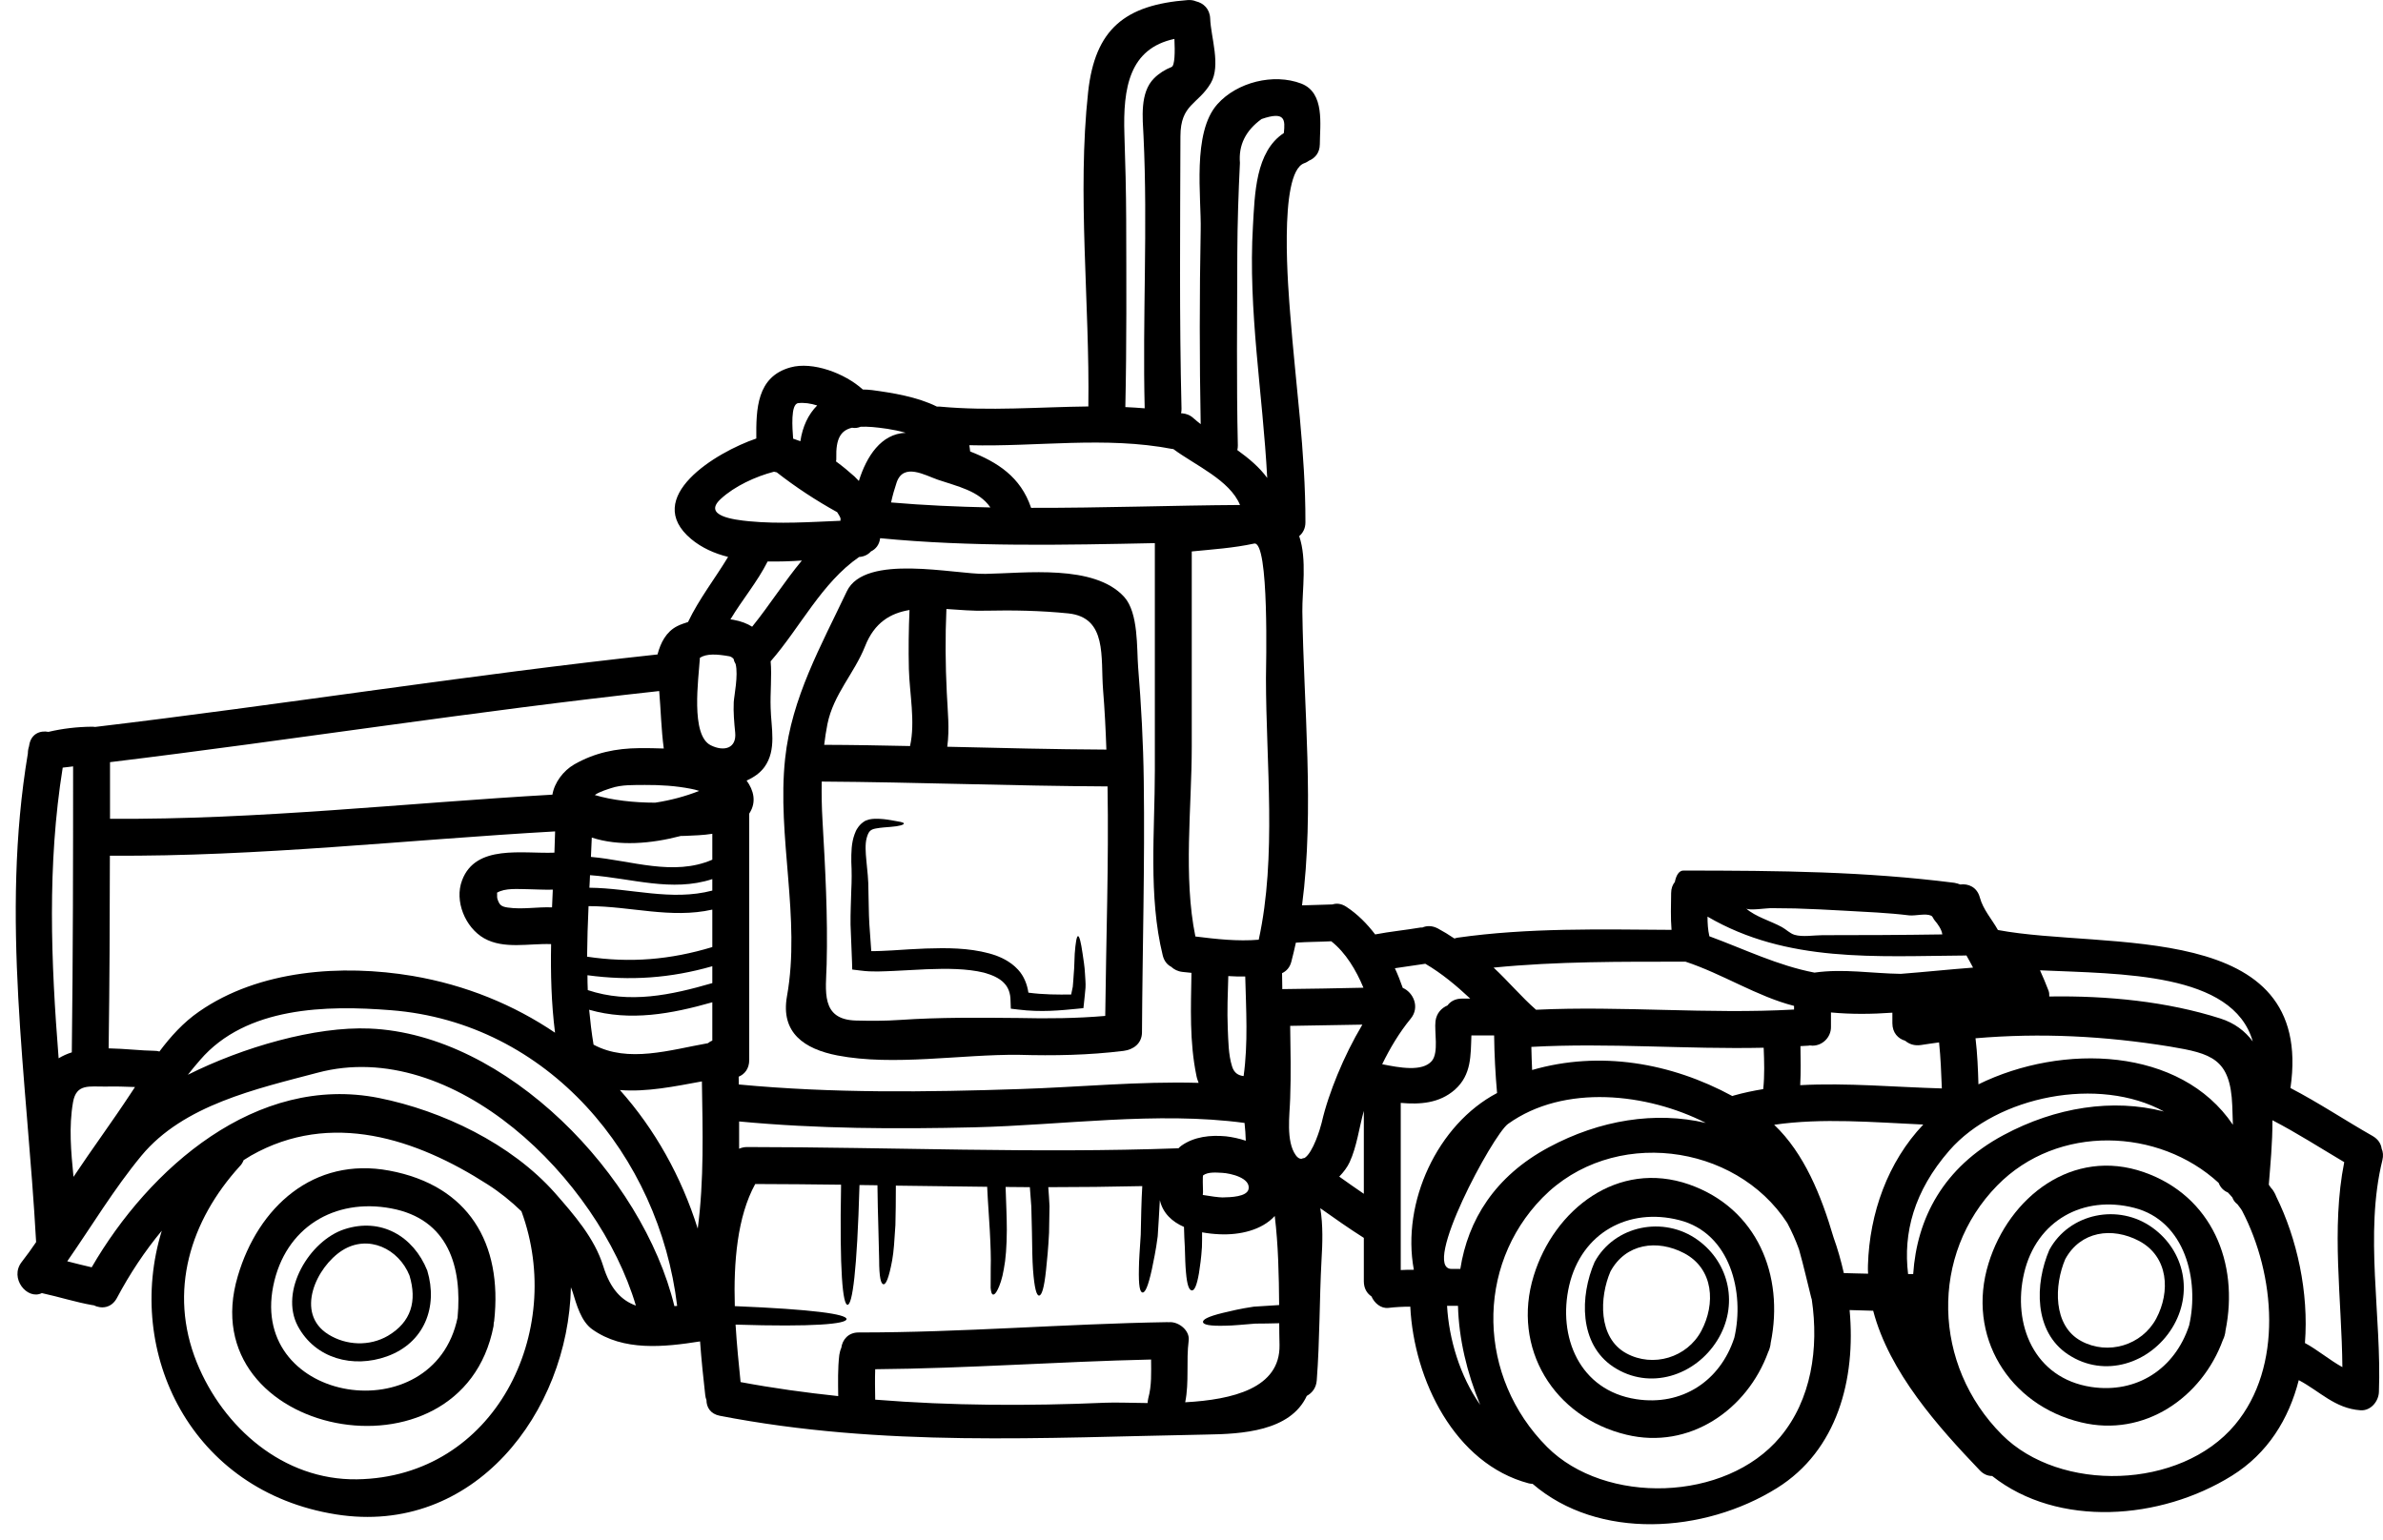 <?xml version="1.0" encoding="UTF-8"?><svg xmlns="http://www.w3.org/2000/svg" xmlns:xlink="http://www.w3.org/1999/xlink" height="78.1" preserveAspectRatio="xMidYMid meet" version="1.0" viewBox="3.2 25.0 120.8 78.1" width="120.8" zoomAndPan="magnify"><g id="change1_1"><path d="M 6.906 63.859 C 6.734 63.879 6.559 63.906 6.379 63.922 C 5.586 68.871 5.785 73.758 6.172 78.66 C 6.379 78.535 6.602 78.434 6.84 78.359 C 6.902 73.5 6.906 68.441 6.906 63.859 Z M 9.824 80.449 C 9.898 80.344 9.969 80.23 10.043 80.117 C 9.551 80.098 9.059 80.082 8.566 80.094 C 7.727 80.105 7.07 79.93 6.902 80.887 C 6.684 82.133 6.801 83.406 6.926 84.672 C 7.867 83.254 8.883 81.883 9.824 80.449 Z M 21.297 100.008 C 28.285 99.902 31.883 92.531 29.633 86.418 C 29.102 85.906 28.531 85.445 27.918 85.055 C 24.301 82.73 19.965 81.301 15.93 83.59 C 15.801 83.664 15.676 83.746 15.551 83.824 C 15.508 83.93 15.453 84.039 15.355 84.133 C 12.848 86.891 11.719 90.469 13.176 94.082 C 14.512 97.379 17.559 100.062 21.297 100.008 Z M 31.184 71.008 C 31.199 70.711 31.211 70.41 31.223 70.109 C 30.793 70.121 30.363 70.094 29.938 70.086 C 29.477 70.086 28.793 70.012 28.383 70.273 C 28.426 70.273 28.375 70.441 28.418 70.586 C 28.52 70.891 28.609 70.965 28.934 71.016 C 29.676 71.125 30.438 70.977 31.184 71.008 Z M 31.305 68.234 C 31.316 67.879 31.328 67.52 31.34 67.156 C 23.812 67.582 16.316 68.441 8.77 68.387 C 8.766 71.594 8.754 74.914 8.707 78.156 C 9.539 78.172 10.367 78.273 11.031 78.281 C 11.129 78.281 11.203 78.293 11.281 78.316 C 11.855 77.551 12.496 76.84 13.289 76.293 C 16.336 74.172 20.535 73.883 24.113 74.484 C 26.816 74.945 29.246 75.949 31.336 77.363 C 31.148 75.867 31.109 74.371 31.137 72.871 C 30.016 72.828 28.746 73.145 27.738 72.574 C 26.785 72.031 26.223 70.684 26.625 69.633 C 27.316 67.797 29.676 68.297 31.305 68.234 Z M 33.781 89.203 C 34.141 90.367 34.711 90.941 35.434 91.199 C 33.527 84.766 26.176 77.559 19.301 79.391 C 16.199 80.211 12.496 81.027 10.367 83.602 C 8.977 85.285 7.855 87.16 6.609 88.953 C 7.02 89.059 7.438 89.164 7.848 89.258 C 10.758 84.238 16.191 79.438 22.406 80.672 C 25.621 81.316 29.121 82.996 31.328 85.484 C 32.293 86.586 33.34 87.777 33.781 89.203 Z M 36.848 62.953 C 36.719 61.984 36.699 61.012 36.617 60.039 C 27.309 61.051 18.07 62.516 8.777 63.645 C 8.777 64.582 8.777 65.543 8.777 66.516 C 16.273 66.57 23.727 65.719 31.203 65.293 C 31.305 64.676 31.758 64.078 32.305 63.762 C 33.348 63.164 34.426 62.945 35.613 62.934 C 36.016 62.934 36.43 62.934 36.848 62.953 Z M 37.387 91.227 C 37.434 91.223 37.477 91.223 37.527 91.215 C 36.613 83.602 30.984 76.848 23.027 76.223 C 19.75 75.961 15.676 76.035 13.344 78.746 C 13.133 78.988 12.926 79.238 12.723 79.496 C 15.516 78.094 19.184 77.035 21.938 77.152 C 28.879 77.438 35.777 84.598 37.387 91.227 Z M 38.645 65.102 C 38.508 65.059 38.363 65.02 38.227 64.996 C 37.453 64.844 36.676 64.797 35.895 64.801 C 35.316 64.809 34.723 64.777 34.168 64.965 C 34.082 64.996 33.566 65.145 33.352 65.312 C 34.227 65.574 35.324 65.699 36.414 65.699 C 37.18 65.582 37.934 65.383 38.645 65.102 Z M 38.57 87.297 C 38.895 84.824 38.82 82.332 38.781 79.832 C 37.398 80.086 35.984 80.379 34.625 80.27 C 36.402 82.262 37.738 84.656 38.57 87.297 Z M 39.309 68.59 C 39.309 68.156 39.309 67.719 39.309 67.277 C 38.848 67.352 38.367 67.363 37.934 67.383 C 37.859 67.383 37.785 67.387 37.711 67.387 C 36.195 67.785 34.57 67.918 33.199 67.469 C 33.184 67.797 33.172 68.121 33.156 68.449 C 35.203 68.629 37.344 69.445 39.309 68.59 Z M 39.309 70.156 C 39.309 69.961 39.309 69.77 39.309 69.574 C 37.254 70.246 35.227 69.531 33.109 69.375 C 33.098 69.586 33.094 69.801 33.078 70.012 C 35.18 70.031 37.23 70.703 39.309 70.156 Z M 39.309 73.02 C 39.309 72.391 39.309 71.758 39.309 71.121 C 37.211 71.594 35.16 70.945 33.035 70.945 C 32.996 71.801 32.969 72.652 32.961 73.508 C 35.141 73.836 37.184 73.664 39.309 73.02 Z M 39.309 74.848 C 39.309 74.559 39.309 74.281 39.309 73.992 C 37.199 74.598 35.141 74.742 32.98 74.449 C 32.98 74.695 32.984 74.945 32.996 75.203 C 35.109 75.906 37.211 75.457 39.309 74.848 Z M 39.309 77.762 C 39.309 77.113 39.309 76.469 39.309 75.82 C 37.234 76.41 35.148 76.797 33.066 76.199 C 33.121 76.789 33.191 77.383 33.289 77.969 C 35.043 78.914 37.172 78.234 39.086 77.895 C 39.156 77.836 39.23 77.793 39.309 77.762 Z M 40.395 60.602 C 40.414 60.277 40.633 59.25 40.492 58.672 C 40.445 58.594 40.406 58.508 40.391 58.414 C 40.332 58.348 40.266 58.297 40.176 58.277 C 39.539 58.164 39.023 58.133 38.68 58.352 C 38.613 59.426 38.195 62.277 39.23 62.789 C 39.906 63.125 40.543 62.945 40.469 62.148 C 40.418 61.637 40.371 61.117 40.395 60.602 Z M 43.848 53.422 C 43.273 53.461 42.688 53.48 42.113 53.469 C 41.59 54.508 40.824 55.41 40.227 56.406 C 40.277 56.414 40.328 56.414 40.375 56.426 C 40.77 56.496 41.082 56.621 41.328 56.777 C 42.207 55.691 42.961 54.488 43.848 53.422 Z M 44.625 45.559 C 44.293 45.453 43.961 45.406 43.66 45.441 C 43.27 45.492 43.367 46.719 43.406 47.242 C 43.531 47.285 43.652 47.324 43.773 47.371 C 43.883 46.625 44.176 46.008 44.625 45.559 Z M 45.805 51.406 C 45.805 51.367 45.805 51.324 45.809 51.281 C 45.766 51.168 45.703 51.07 45.637 50.969 C 44.562 50.375 43.539 49.703 42.574 48.949 C 42.527 48.938 42.477 48.93 42.434 48.918 C 41.504 49.16 40.438 49.648 39.734 50.301 C 38.805 51.16 40.406 51.355 41.168 51.43 C 42.719 51.578 44.254 51.469 45.805 51.406 Z M 46.738 49.387 C 47.125 48.141 47.867 46.992 49.113 46.945 C 48.488 46.762 47.816 46.688 47.418 46.652 C 47.199 46.633 47.008 46.633 46.832 46.637 C 46.695 46.695 46.539 46.719 46.391 46.688 C 45.816 46.824 45.566 47.25 45.594 48.215 C 45.598 48.277 45.594 48.34 45.578 48.395 C 45.91 48.637 46.219 48.895 46.516 49.16 C 46.594 49.234 46.664 49.312 46.738 49.387 Z M 53.406 50.73 C 52.82 49.879 51.734 49.664 50.742 49.324 C 50.078 49.094 49.008 48.457 48.656 49.453 C 48.543 49.789 48.445 50.129 48.371 50.477 C 50.035 50.621 51.719 50.695 53.406 50.73 Z M 61.41 95.895 C 61.586 95.254 61.555 94.594 61.551 93.934 C 56.883 94.039 52.234 94.387 47.566 94.426 C 47.547 94.938 47.559 95.453 47.566 95.969 C 51.441 96.281 55.344 96.293 59.227 96.125 C 59.75 96.102 60.516 96.133 61.375 96.141 C 61.383 96.059 61.387 95.977 61.41 95.895 Z M 62.586 28.398 C 62.758 28.336 62.766 27.629 62.734 26.973 C 60.453 27.461 60.121 29.441 60.199 31.812 C 60.246 33.254 60.285 34.691 60.289 36.133 C 60.297 39.305 60.316 42.469 60.246 45.641 C 60.57 45.652 60.895 45.68 61.227 45.703 C 61.113 41.117 61.387 36.488 61.168 31.906 C 61.125 30.996 60.969 29.695 61.707 28.965 C 61.949 28.723 62.266 28.523 62.586 28.398 Z M 63.961 79.906 C 63.922 79.793 63.879 79.695 63.855 79.57 C 63.492 77.832 63.57 76.086 63.598 74.328 C 63.449 74.316 63.293 74.297 63.145 74.281 C 62.902 74.254 62.715 74.156 62.57 74.02 C 62.371 73.918 62.211 73.73 62.141 73.438 C 61.406 70.461 61.742 67.113 61.742 64.066 C 61.742 60.738 61.742 54.477 61.742 52.539 C 57.18 52.633 52.414 52.738 47.816 52.289 C 47.777 52.621 47.594 52.844 47.348 52.961 C 47.211 53.117 47.012 53.223 46.75 53.242 C 44.855 54.547 43.766 56.812 42.266 58.531 C 42.332 59.281 42.238 60.129 42.266 60.902 C 42.289 61.906 42.582 63.016 41.953 63.891 C 41.734 64.191 41.418 64.414 41.047 64.578 C 41.406 65.07 41.555 65.66 41.199 66.223 C 41.191 66.234 41.184 66.242 41.18 66.254 C 41.18 70.758 41.18 78.746 41.18 78.746 C 41.18 79.191 40.945 79.469 40.645 79.594 C 40.645 79.727 40.645 79.855 40.652 79.988 C 45.398 80.438 50.16 80.379 54.926 80.219 C 57.871 80.125 60.957 79.82 63.961 79.906 Z M 66.059 50.605 C 65.543 49.344 63.785 48.59 62.684 47.773 C 62.672 47.766 62.652 47.766 62.633 47.766 C 59.227 47.109 55.773 47.664 52.336 47.574 C 52.352 47.672 52.371 47.785 52.379 47.891 C 53.746 48.426 54.938 49.168 55.469 50.75 C 59.09 50.758 62.676 50.625 66.059 50.605 Z M 66.352 82.84 C 66.34 82.535 66.324 82.238 66.289 81.938 C 61.859 81.34 57.031 82.055 52.59 82.16 C 48.605 82.254 44.637 82.238 40.668 81.863 C 40.668 82.324 40.668 82.785 40.668 83.246 C 40.781 83.195 40.918 83.16 41.074 83.16 C 48.352 83.164 55.668 83.488 62.941 83.223 C 62.988 83.176 63.031 83.129 63.09 83.09 C 63.742 82.629 64.566 82.543 65.352 82.617 C 65.68 82.656 66.023 82.73 66.352 82.84 Z M 66.242 79.562 C 66.473 77.895 66.367 76.199 66.324 74.512 C 66.035 74.516 65.75 74.512 65.465 74.492 C 65.438 75.375 65.402 76.262 65.438 77.141 C 65.469 77.777 65.465 78.461 65.656 79.07 C 65.762 79.414 65.98 79.531 66.242 79.562 Z M 66.492 85.297 C 66.609 84.723 65.574 84.492 65.168 84.469 C 64.879 84.457 64.453 84.406 64.191 84.594 C 64.156 84.617 64.18 85.238 64.184 85.445 C 64.184 85.496 64.18 85.539 64.172 85.59 C 64.523 85.652 65.02 85.719 65.176 85.715 C 65.594 85.707 66.402 85.684 66.492 85.297 Z M 67.375 59.387 C 67.375 58.902 67.555 52.395 66.773 52.562 C 65.719 52.789 64.676 52.855 63.613 52.961 C 63.613 56.34 63.613 59.629 63.613 62.875 C 63.613 65.93 63.176 69.457 63.797 72.484 C 64.863 72.617 65.941 72.738 67.008 72.648 C 67.93 68.43 67.375 63.668 67.375 59.387 Z M 63.281 96.102 C 65.688 95.969 68.098 95.391 68.062 93.203 C 68.055 92.836 68.047 92.469 68.047 92.094 C 67.613 92.105 67.168 92.113 66.836 92.113 C 66.18 92.164 65.719 92.215 65.32 92.219 C 64.527 92.242 64.203 92.168 64.184 92.039 C 64.16 91.914 64.41 91.758 65.203 91.566 C 65.594 91.473 66.086 91.352 66.758 91.254 C 67.105 91.227 67.582 91.203 68.043 91.172 C 68.031 89.664 68 88.125 67.82 86.656 C 67.164 87.379 66.035 87.633 65.004 87.582 C 64.727 87.57 64.43 87.539 64.137 87.484 C 64.137 87.758 64.137 88.02 64.129 88.238 C 64.094 88.797 64.031 89.215 63.98 89.547 C 63.867 90.207 63.742 90.445 63.613 90.43 C 63.48 90.418 63.375 90.168 63.32 89.516 C 63.289 89.191 63.277 88.785 63.262 88.242 C 63.242 87.949 63.23 87.582 63.219 87.211 C 62.621 86.949 62.148 86.52 61.996 85.852 C 61.961 86.469 61.922 87.191 61.887 87.684 C 61.793 88.43 61.68 88.906 61.594 89.348 C 61.402 90.23 61.25 90.551 61.117 90.535 C 60.988 90.52 60.914 90.219 60.934 89.32 C 60.938 88.879 60.98 88.348 61.027 87.609 C 61.039 86.922 61.062 85.801 61.105 85.141 C 59.52 85.176 57.93 85.195 56.34 85.195 C 56.363 85.531 56.391 85.855 56.402 86.156 C 56.391 86.656 56.383 87.098 56.379 87.504 C 56.34 88.301 56.277 88.922 56.227 89.391 C 56.129 90.332 56.004 90.691 55.871 90.691 C 55.746 90.691 55.637 90.332 55.566 89.379 C 55.531 88.898 55.523 88.281 55.512 87.488 C 55.504 87.098 55.492 86.668 55.48 86.18 C 55.457 85.875 55.43 85.539 55.406 85.195 C 54.992 85.191 54.59 85.191 54.176 85.184 C 54.203 86.012 54.238 86.734 54.238 87.363 C 54.234 88.195 54.184 88.855 54.086 89.348 C 54.004 89.844 53.879 90.176 53.781 90.375 C 53.68 90.582 53.598 90.656 53.535 90.637 C 53.473 90.625 53.438 90.52 53.418 90.301 C 53.41 90.082 53.43 89.758 53.422 89.285 C 53.438 88.809 53.418 88.188 53.375 87.391 C 53.344 86.773 53.281 86.039 53.242 85.176 C 51.699 85.16 50.152 85.141 48.613 85.117 C 48.613 85.93 48.605 86.531 48.59 87.121 C 48.543 87.883 48.508 88.457 48.426 88.906 C 48.258 89.812 48.109 90.137 47.984 90.117 C 47.852 90.102 47.766 89.758 47.766 88.871 C 47.754 88.43 47.742 87.863 47.723 87.117 C 47.703 86.531 47.691 85.93 47.68 85.098 C 47.375 85.098 47.074 85.09 46.77 85.086 C 46.645 89.496 46.406 91.16 46.164 91.16 C 45.922 91.148 45.754 89.508 45.836 85.07 C 44.383 85.055 42.938 85.035 41.484 85.035 C 40.574 86.691 40.383 88.992 40.449 91.227 C 44.426 91.391 46.113 91.633 46.113 91.883 C 46.109 92.133 44.445 92.289 40.488 92.164 C 40.551 93.199 40.652 94.195 40.742 95.078 C 42.391 95.387 44.031 95.613 45.691 95.789 C 45.684 95.094 45.664 94.395 45.746 93.703 C 45.766 93.578 45.797 93.453 45.848 93.34 C 45.902 92.93 46.203 92.555 46.738 92.562 C 51.953 92.566 57.152 92.125 62.367 92.039 C 62.398 92.039 62.422 92.043 62.453 92.043 C 62.473 92.043 62.496 92.039 62.523 92.039 C 62.98 92.039 63.52 92.469 63.457 92.973 C 63.324 94.02 63.488 95.066 63.281 96.102 Z M 68.281 31.746 C 68.348 31.086 68.367 30.617 67.152 31.035 C 66.34 31.621 65.98 32.363 66.055 33.258 C 65.98 34.781 65.93 36.301 65.922 37.828 C 65.918 41.078 65.875 44.34 65.949 47.59 C 65.949 47.672 65.941 47.754 65.922 47.82 C 66.512 48.246 67.047 48.695 67.438 49.234 C 67.215 44.973 66.461 40.738 66.715 36.457 C 66.809 34.844 66.84 32.688 68.281 31.746 Z M 72.316 75.082 C 71.949 74.199 71.418 73.301 70.684 72.727 C 70.086 72.758 69.488 72.754 68.891 72.797 C 68.82 73.121 68.746 73.438 68.664 73.75 C 68.59 74.055 68.41 74.242 68.191 74.344 C 68.199 74.609 68.199 74.883 68.203 75.152 C 69.574 75.141 70.945 75.109 72.316 75.082 Z M 72.262 76.953 C 71.047 76.977 69.824 76.996 68.602 77.016 C 68.621 78.25 68.648 79.469 68.602 80.703 C 68.578 81.52 68.379 82.859 68.883 83.57 C 68.977 83.707 69.078 83.758 69.168 83.758 C 69.227 83.738 69.277 83.719 69.332 83.715 C 69.762 83.441 70.129 82.219 70.199 81.926 C 70.387 81.102 70.676 80.281 70.996 79.496 C 71.363 78.605 71.781 77.762 72.262 76.953 Z M 72.336 85.531 C 72.336 83.832 72.336 82.219 72.336 81.328 C 72.094 82.188 71.984 83.129 71.617 83.926 C 71.5 84.18 71.312 84.43 71.09 84.66 C 71.5 84.953 71.918 85.246 72.336 85.531 Z M 78.234 96.23 C 77.562 94.605 77.152 92.887 77.109 91.211 C 76.941 91.211 76.746 91.211 76.555 91.211 C 76.648 92.891 77.211 94.785 78.234 96.23 Z M 77.32 75.633 C 77.426 75.633 77.57 75.633 77.73 75.633 C 77.027 74.977 76.293 74.359 75.453 73.867 C 74.941 73.949 74.422 74.012 73.91 74.094 C 74.062 74.422 74.191 74.754 74.309 75.09 C 74.836 75.312 75.195 76.066 74.711 76.652 C 74.129 77.363 73.664 78.145 73.266 78.961 C 74.125 79.133 75.301 79.359 75.781 78.797 C 76.145 78.367 75.902 77.309 75.969 76.773 C 76.023 76.371 76.273 76.109 76.578 75.98 C 76.727 75.773 76.977 75.633 77.32 75.633 Z M 79.09 80.422 C 79.004 79.453 78.953 78.48 78.941 77.5 C 78.555 77.5 78.145 77.5 77.789 77.5 C 77.75 78.512 77.801 79.496 76.949 80.254 C 76.16 80.945 75.184 81.008 74.207 80.922 C 74.207 83.746 74.207 86.566 74.207 89.398 C 74.43 89.383 74.648 89.383 74.871 89.383 C 74.234 85.965 76.074 82.008 79.09 80.422 Z M 81.707 83.176 C 84.301 81.781 87.121 81.34 89.672 81.938 C 86.711 80.43 82.492 79.945 79.645 81.988 C 78.871 82.547 75.219 89.34 76.785 89.34 C 76.926 89.34 77.078 89.34 77.227 89.34 C 77.613 86.871 78.965 84.648 81.707 83.176 Z M 92.582 80.223 C 92.656 79.531 92.633 78.82 92.605 78.125 C 88.68 78.211 84.754 77.867 80.828 78.082 C 80.836 78.473 80.848 78.859 80.867 79.254 C 84.293 78.262 87.902 78.883 91.016 80.574 C 91.043 80.566 91.066 80.555 91.094 80.547 C 91.578 80.41 92.078 80.305 92.582 80.223 Z M 94.145 76.188 C 94.145 76.129 94.145 76.066 94.145 76.004 C 92.258 75.52 90.535 74.387 88.645 73.762 C 85.402 73.762 82.145 73.742 78.914 74.062 C 79.633 74.727 80.324 75.551 81.066 76.199 C 85.426 75.992 89.781 76.434 94.145 76.188 Z M 93.441 97.863 C 95.023 95.977 95.41 93.367 95.043 90.887 C 95.035 90.848 95.02 90.816 95.012 90.785 C 94.824 90.043 94.637 89.203 94.395 88.348 C 94.227 87.883 94.027 87.434 93.801 87.012 C 91.164 82.953 84.914 82.137 81.391 85.73 C 77.965 89.227 78.105 94.836 81.625 98.367 C 84.562 101.312 90.68 101.168 93.441 97.863 Z M 97.891 89.148 C 97.969 86.52 98.895 83.918 100.695 82.02 C 98.207 81.906 95.559 81.676 93.137 82.031 C 94.668 83.488 95.527 85.633 96.145 87.738 C 96.355 88.32 96.527 88.93 96.668 89.551 C 97.074 89.566 97.484 89.57 97.898 89.582 C 97.891 89.441 97.883 89.289 97.891 89.148 Z M 101.66 72.379 C 101.637 72.141 101.43 71.848 101.27 71.664 C 101.23 71.617 101.211 71.574 101.188 71.531 C 101.16 71.488 101.137 71.445 101.086 71.426 C 100.812 71.301 100.297 71.445 99.984 71.414 C 98.887 71.281 97.809 71.238 96.699 71.176 C 95.863 71.125 95.035 71.09 94.203 71.062 C 93.781 71.059 93.367 71.051 92.957 71.047 C 92.742 71.047 91.852 71.184 91.707 71.059 C 92.195 71.488 92.957 71.695 93.523 72.004 C 93.734 72.117 93.934 72.328 94.164 72.398 C 94.57 72.523 95.16 72.418 95.586 72.418 C 97.613 72.418 99.637 72.41 101.66 72.379 Z M 101.637 80.188 C 101.605 79.406 101.578 78.637 101.496 77.855 C 101.188 77.898 100.883 77.938 100.574 77.988 C 100.25 78.035 99.984 77.945 99.777 77.77 C 99.422 77.668 99.129 77.371 99.129 76.879 C 99.129 76.699 99.129 76.516 99.129 76.348 C 98.094 76.422 97.055 76.434 96.016 76.336 C 96.016 76.586 96.016 76.836 96.016 77.082 C 96.016 77.594 95.59 78.02 95.078 78.02 C 95.035 78.02 94.992 78.012 94.949 78.008 C 94.922 78.012 94.898 78.02 94.875 78.02 C 94.738 78.031 94.598 78.031 94.469 78.043 C 94.48 78.703 94.492 79.371 94.457 80.023 C 96.832 79.895 99.305 80.125 101.637 80.188 Z M 103.219 74.062 C 103.105 73.855 103 73.645 102.883 73.445 C 102.855 73.445 102.84 73.449 102.816 73.449 C 98.301 73.48 93.789 73.832 89.758 71.477 C 89.758 71.812 89.777 72.141 89.852 72.473 C 91.641 73.133 93.324 73.961 95.18 74.316 C 96.645 74.105 98.082 74.359 99.555 74.379 C 100.773 74.285 101.988 74.156 103.219 74.062 Z M 104.762 82.555 C 107.418 81.129 110.309 80.691 112.898 81.359 C 109.609 79.551 104.438 80.559 102.02 83.332 C 100.215 85.402 99.672 87.527 99.926 89.602 C 100.008 89.602 100.09 89.602 100.172 89.602 C 100.176 89.602 100.176 89.602 100.184 89.602 C 100.371 86.793 101.695 84.199 104.762 82.555 Z M 115.754 76.641 C 116.477 76.871 117.008 77.281 117.398 77.805 C 116.395 74.297 110.738 74.387 106.613 74.199 C 106.77 74.535 106.906 74.879 107.043 75.227 C 107.082 75.328 107.086 75.426 107.082 75.527 C 110.059 75.48 113.051 75.781 115.754 76.641 Z M 116.391 82.031 C 116.383 81.707 116.371 81.383 116.359 81.059 C 116.266 78.68 115.312 78.418 113.207 78.066 C 109.887 77.527 106.641 77.363 103.344 77.645 C 103.438 78.422 103.469 79.203 103.492 79.98 C 107.754 77.887 113.742 78.094 116.391 82.031 Z M 116.496 97.242 C 118.957 94.301 118.539 89.609 116.855 86.387 C 116.789 86.273 116.703 86.176 116.621 86.062 C 116.508 85.977 116.414 85.863 116.363 85.715 C 116.289 85.625 116.211 85.547 116.137 85.465 C 115.938 85.383 115.762 85.227 115.668 84.977 C 112.645 82.191 107.512 81.98 104.445 85.109 C 101.02 88.605 101.16 94.215 104.684 97.746 C 107.617 100.688 113.734 100.543 116.496 97.242 Z M 121.941 94.32 C 121.91 90.871 121.363 87.297 122.035 83.926 C 120.828 83.211 119.645 82.449 118.395 81.801 C 118.402 82.953 118.285 84.105 118.211 85.07 C 118.246 85.121 118.285 85.172 118.316 85.223 C 118.379 85.285 118.43 85.352 118.477 85.441 C 118.527 85.52 118.559 85.594 118.586 85.668 C 119.645 87.809 120.242 90.531 120.043 93.098 C 120.656 93.422 121.301 93.969 121.941 94.32 Z M 123.93 83.238 C 124.004 83.406 124.023 83.602 123.969 83.824 C 123.047 87.566 123.938 91.738 123.793 95.57 C 123.781 96.051 123.383 96.543 122.859 96.508 C 121.555 96.414 120.797 95.539 119.73 94.98 C 119.227 96.949 118.16 98.695 116.336 99.828 C 112.727 102.078 107.527 102.477 104.188 99.84 C 103.977 99.84 103.754 99.758 103.562 99.555 C 101.453 97.348 98.973 94.582 98.156 91.461 C 97.758 91.445 97.359 91.441 96.961 91.426 C 97.285 94.93 96.34 98.543 93.277 100.453 C 89.578 102.758 84.219 103.105 80.891 100.238 C 80.828 100.238 80.773 100.227 80.703 100.215 C 76.934 99.223 74.871 94.949 74.691 91.254 C 74.316 91.254 73.949 91.273 73.582 91.316 C 73.203 91.359 72.871 91.074 72.723 90.734 C 72.496 90.582 72.336 90.332 72.336 89.965 C 72.336 89.336 72.336 88.574 72.336 87.766 C 71.582 87.289 70.852 86.773 70.129 86.262 C 70.273 87.129 70.242 88.051 70.191 88.887 C 70.082 90.922 70.105 92.961 69.949 94.996 C 69.918 95.379 69.711 95.633 69.445 95.777 C 68.609 97.578 66.141 97.711 64.371 97.738 C 56.035 97.891 47.941 98.387 39.684 96.785 C 39.211 96.691 39.012 96.352 39.012 95.988 C 38.98 95.906 38.957 95.82 38.949 95.727 C 38.855 94.898 38.758 93.977 38.688 93.016 C 36.855 93.305 34.805 93.523 33.227 92.406 C 32.648 91.996 32.426 91.141 32.227 90.504 C 32.199 90.426 32.168 90.348 32.141 90.27 C 32.008 96.582 27.246 102.906 20.223 101.785 C 12.883 100.613 9.5 93.582 11.402 87.402 C 10.539 88.441 9.781 89.582 9.121 90.824 C 8.844 91.328 8.344 91.379 7.941 91.18 C 7.93 91.18 7.918 91.18 7.906 91.18 C 7.031 91.027 6.188 90.754 5.32 90.566 C 4.582 90.934 3.664 89.812 4.297 88.992 C 4.551 88.668 4.797 88.324 5.031 87.98 C 4.57 79.637 3.219 71.527 4.613 63.199 C 4.613 63.082 4.633 62.957 4.672 62.84 C 4.676 62.812 4.676 62.789 4.684 62.766 C 4.781 62.211 5.23 62.027 5.656 62.109 C 6.371 61.941 7.105 61.855 7.844 61.848 C 7.906 61.844 7.961 61.855 8.023 61.859 C 17.539 60.727 26.996 59.211 36.531 58.184 C 36.688 57.586 36.969 57.031 37.535 56.746 C 37.711 56.656 37.891 56.602 38.078 56.539 C 38.637 55.367 39.441 54.344 40.109 53.238 C 39.41 53.062 38.773 52.777 38.238 52.332 C 35.723 50.227 39.484 47.934 41.539 47.234 C 41.527 45.754 41.555 44.102 43.27 43.629 C 44.391 43.316 46.027 43.922 46.938 44.75 C 47.094 44.75 47.254 44.762 47.418 44.781 C 48.434 44.918 49.691 45.117 50.695 45.617 C 50.738 45.617 50.789 45.617 50.84 45.617 C 53.355 45.852 55.867 45.637 58.371 45.609 C 58.445 40.363 57.797 34.855 58.359 29.672 C 58.707 26.473 60.227 25.246 63.406 25.004 C 63.57 24.992 63.707 25.016 63.824 25.066 C 64.199 25.152 64.527 25.445 64.547 25.938 C 64.578 26.879 65.102 28.312 64.578 29.215 C 63.93 30.312 63.043 30.27 63.039 31.906 C 63.027 36.52 62.98 41.117 63.094 45.723 C 63.094 45.801 63.09 45.883 63.07 45.953 C 63.09 45.957 63.105 45.957 63.125 45.957 C 63.32 45.973 63.52 46.039 63.699 46.203 C 63.816 46.309 63.941 46.406 64.066 46.508 C 64.004 43.234 64.004 39.945 64.066 36.68 C 64.105 34.992 63.617 31.727 64.914 30.281 C 65.91 29.164 67.762 28.703 69.164 29.238 C 70.371 29.703 70.109 31.328 70.105 32.324 C 70.098 32.754 69.855 33.023 69.555 33.148 C 69.48 33.199 69.406 33.246 69.312 33.277 C 67.973 33.758 68.535 40 68.602 40.898 C 68.871 44.434 69.383 47.934 69.375 51.484 C 69.375 51.797 69.246 52.027 69.059 52.184 C 69.465 53.367 69.207 54.945 69.219 56.004 C 69.281 60.746 69.844 66.059 69.203 70.906 C 69.719 70.883 70.23 70.883 70.746 70.859 C 70.961 70.789 71.207 70.816 71.457 70.984 C 72.02 71.355 72.496 71.836 72.91 72.379 C 73.668 72.234 74.441 72.16 75.203 72.031 C 75.234 72.023 75.266 72.031 75.297 72.031 C 75.527 71.93 75.793 71.926 76.082 72.074 C 76.371 72.23 76.656 72.402 76.926 72.586 C 76.977 72.574 77.023 72.559 77.07 72.547 C 80.68 72.035 84.301 72.125 87.934 72.148 C 87.883 71.531 87.906 70.906 87.914 70.285 C 87.914 70.047 87.988 69.859 88.102 69.719 C 88.164 69.402 88.305 69.141 88.535 69.141 C 93.523 69.145 97.734 69.188 102.27 69.762 C 102.383 69.781 102.477 69.812 102.57 69.848 C 102.98 69.793 103.422 69.98 103.562 70.504 C 103.73 71.125 104.172 71.605 104.48 72.156 C 109.934 73.184 120.555 71.57 119.309 80.168 C 120.738 80.91 122.086 81.812 123.488 82.609 C 123.762 82.773 123.898 82.996 123.93 83.238" fill="inherit"/><path d="M 114.172 92.207 C 114.699 89.926 113.98 86.902 111.387 86.242 C 108.809 85.582 106.426 86.887 105.805 89.559 C 105.203 92.145 106.312 94.879 109.199 95.324 C 111.512 95.676 113.453 94.406 114.172 92.207 Z M 111.887 84.438 C 115.324 85.645 116.715 89.039 116.016 92.469 C 116.012 92.543 115.996 92.625 115.973 92.707 C 115.953 92.793 115.922 92.867 115.887 92.934 C 114.824 95.859 111.898 97.895 108.699 97.121 C 105.035 96.246 102.867 92.734 104.004 89.059 C 105.035 85.707 108.254 83.164 111.887 84.438" fill="inherit"/><path d="M 112.504 91.859 C 113.227 90.5 113.137 88.719 111.629 87.918 C 110.266 87.203 108.664 87.422 107.891 88.848 C 107.336 90.145 107.25 92.215 108.699 92.996 C 110.055 93.734 111.777 93.215 112.504 91.859 Z M 112.32 87.254 C 113.953 88.43 114.391 90.586 113.312 92.332 C 112.203 94.125 109.887 94.906 108.035 93.676 C 106.289 92.52 106.348 90.09 107.086 88.375 C 108.098 86.512 110.598 86 112.32 87.254" fill="inherit"/><path d="M 91.117 92.828 C 91.648 90.551 90.922 87.527 88.332 86.867 C 85.754 86.207 83.371 87.508 82.746 90.18 C 82.148 92.77 83.258 95.504 86.145 95.945 C 88.457 96.301 90.402 95.031 91.117 92.828 Z M 88.832 85.059 C 92.27 86.27 93.66 89.664 92.961 93.09 C 92.957 93.164 92.941 93.246 92.918 93.328 C 92.898 93.414 92.867 93.488 92.832 93.559 C 91.77 96.48 88.844 98.52 85.645 97.746 C 81.98 96.867 79.812 93.359 80.949 89.684 C 81.98 86.332 85.199 83.789 88.832 85.059" fill="inherit"/><path d="M 89.445 92.48 C 90.168 91.121 90.082 89.34 88.574 88.543 C 87.211 87.828 85.609 88.043 84.836 89.473 C 84.281 90.766 84.195 92.836 85.645 93.621 C 86.996 94.355 88.723 93.84 89.445 92.48 Z M 89.266 87.875 C 90.898 89.055 91.336 91.211 90.258 92.953 C 89.148 94.75 86.828 95.527 84.977 94.301 C 83.234 93.141 83.289 90.711 84.031 88.996 C 85.039 87.133 87.539 86.625 89.266 87.875" fill="inherit"/><path d="M 49.332 62.828 C 49.609 61.594 49.305 60.164 49.273 58.914 C 49.25 57.918 49.262 56.918 49.305 55.93 C 48.344 56.09 47.531 56.559 47.055 57.762 C 46.508 59.145 45.453 60.195 45.145 61.711 C 45.074 62.066 45.023 62.414 44.98 62.766 C 46.434 62.77 47.879 62.797 49.332 62.828 Z M 59.285 63.008 C 59.25 61.996 59.199 60.98 59.117 59.973 C 58.988 58.34 59.344 56.309 57.355 56.102 C 55.953 55.961 54.57 55.934 53.156 55.965 C 52.52 55.984 51.84 55.922 51.176 55.879 C 51.113 57.293 51.125 58.707 51.195 60.121 C 51.238 61.051 51.344 61.961 51.219 62.863 C 53.91 62.926 56.594 62.996 59.285 63.008 Z M 59.227 76.512 C 59.27 72.641 59.41 68.754 59.344 64.875 C 54.508 64.852 49.684 64.66 44.855 64.629 C 44.844 65.281 44.855 65.938 44.895 66.609 C 45.035 69.016 45.168 71.488 45.105 73.898 C 45.07 75.234 44.781 76.699 46.594 76.746 C 47.344 76.766 48.086 76.766 48.824 76.715 C 50.84 76.578 52.82 76.598 54.84 76.617 C 56.316 76.652 57.77 76.637 59.227 76.512 Z M 61.18 64.59 C 61.238 68.844 61.113 73.102 61.09 77.352 C 61.082 77.91 60.656 78.223 60.152 78.285 C 58.379 78.504 56.629 78.535 54.84 78.484 C 51.934 78.453 48.5 79.066 45.648 78.516 C 43.977 78.191 42.762 77.371 43.094 75.512 C 43.801 71.562 42.574 67.426 43 63.461 C 43.328 60.379 44.82 57.746 46.129 54.98 C 47.051 53.051 51.609 54.129 53.156 54.098 C 55.156 54.066 58.676 53.594 60.191 55.27 C 60.918 56.078 60.82 57.871 60.895 58.832 C 61.051 60.746 61.156 62.672 61.18 64.59" fill="inherit"/><path d="M 58.203 74.406 C 58.211 74.617 58.242 74.84 58.227 75.082 C 58.203 75.332 58.18 75.602 58.148 75.875 L 58.121 76.117 L 57.816 76.148 C 56.969 76.23 55.973 76.336 54.809 76.188 L 54.441 76.145 L 54.426 75.727 C 54.422 75.371 54.32 75.066 54.09 74.836 C 53.867 74.598 53.492 74.43 53.074 74.316 C 52.223 74.109 51.207 74.105 50.172 74.145 C 49.609 74.172 49.055 74.199 48.516 74.23 C 47.961 74.25 47.434 74.293 46.82 74.211 L 46.402 74.16 L 46.391 73.77 C 46.363 73.113 46.34 72.484 46.316 71.879 C 46.309 71.277 46.34 70.723 46.352 70.184 C 46.379 69.637 46.379 69.195 46.355 68.703 C 46.352 68.223 46.355 67.75 46.52 67.301 C 46.562 67.188 46.605 67.078 46.68 66.977 C 46.73 66.891 46.867 66.746 46.938 66.703 L 46.988 66.664 L 47.02 66.648 L 47.031 66.641 L 47.07 66.613 C 47.074 66.609 47.074 66.609 47.074 66.609 L 47.086 66.609 L 47.254 66.551 C 47.367 66.523 47.453 66.523 47.543 66.516 C 47.887 66.508 48.148 66.551 48.363 66.586 C 48.789 66.66 49.012 66.691 49.02 66.754 C 49.031 66.816 48.789 66.895 48.352 66.926 C 48.141 66.945 47.871 66.957 47.598 67.008 C 47.305 67.059 47.223 67.176 47.133 67.492 C 46.969 68.109 47.234 69.09 47.223 70.18 C 47.242 70.711 47.234 71.281 47.27 71.863 C 47.297 72.305 47.332 72.758 47.367 73.227 C 47.703 73.23 48.086 73.207 48.457 73.188 C 48.992 73.156 49.555 73.113 50.133 73.094 C 51.211 73.059 52.285 73.059 53.336 73.34 C 53.852 73.48 54.398 73.719 54.809 74.168 C 55.113 74.496 55.273 74.926 55.332 75.332 C 56.086 75.434 56.832 75.434 57.5 75.426 C 57.523 75.293 57.555 75.156 57.582 75.031 C 57.609 74.816 57.609 74.602 57.629 74.406 C 57.668 74.012 57.66 73.648 57.68 73.363 C 57.723 72.785 57.781 72.465 57.848 72.465 C 57.918 72.465 57.996 72.777 58.078 73.344 C 58.117 73.637 58.184 73.973 58.203 74.406" fill="inherit"/><path d="M 26.395 91.812 C 26.637 89.234 25.93 86.809 23.023 86.27 C 20.168 85.738 17.652 87.223 17.051 90.207 C 15.848 96.195 25.191 97.633 26.395 91.812 Z M 22.93 84.355 C 26.941 85.102 28.688 88.027 28.25 91.988 C 28.242 92.02 28.238 92.043 28.23 92.074 C 28.23 92.133 28.223 92.18 28.219 92.238 C 26.609 100.57 12.84 97.84 15.254 89.707 C 16.285 86.199 19.098 83.641 22.93 84.355" fill="inherit"/><path d="M 22.867 92.73 C 24.051 92.027 24.348 90.969 23.957 89.672 C 23.414 88.324 21.875 87.57 20.555 88.398 C 19.238 89.234 18.133 91.59 19.844 92.66 C 20.746 93.223 21.93 93.277 22.867 92.73 Z M 24.859 89.422 C 25.414 91.266 24.711 93.098 22.809 93.777 C 21.102 94.387 19.184 93.895 18.297 92.238 C 17.352 90.457 18.891 87.906 20.66 87.328 C 22.512 86.723 24.156 87.676 24.859 89.422" fill="inherit"/></g></svg>